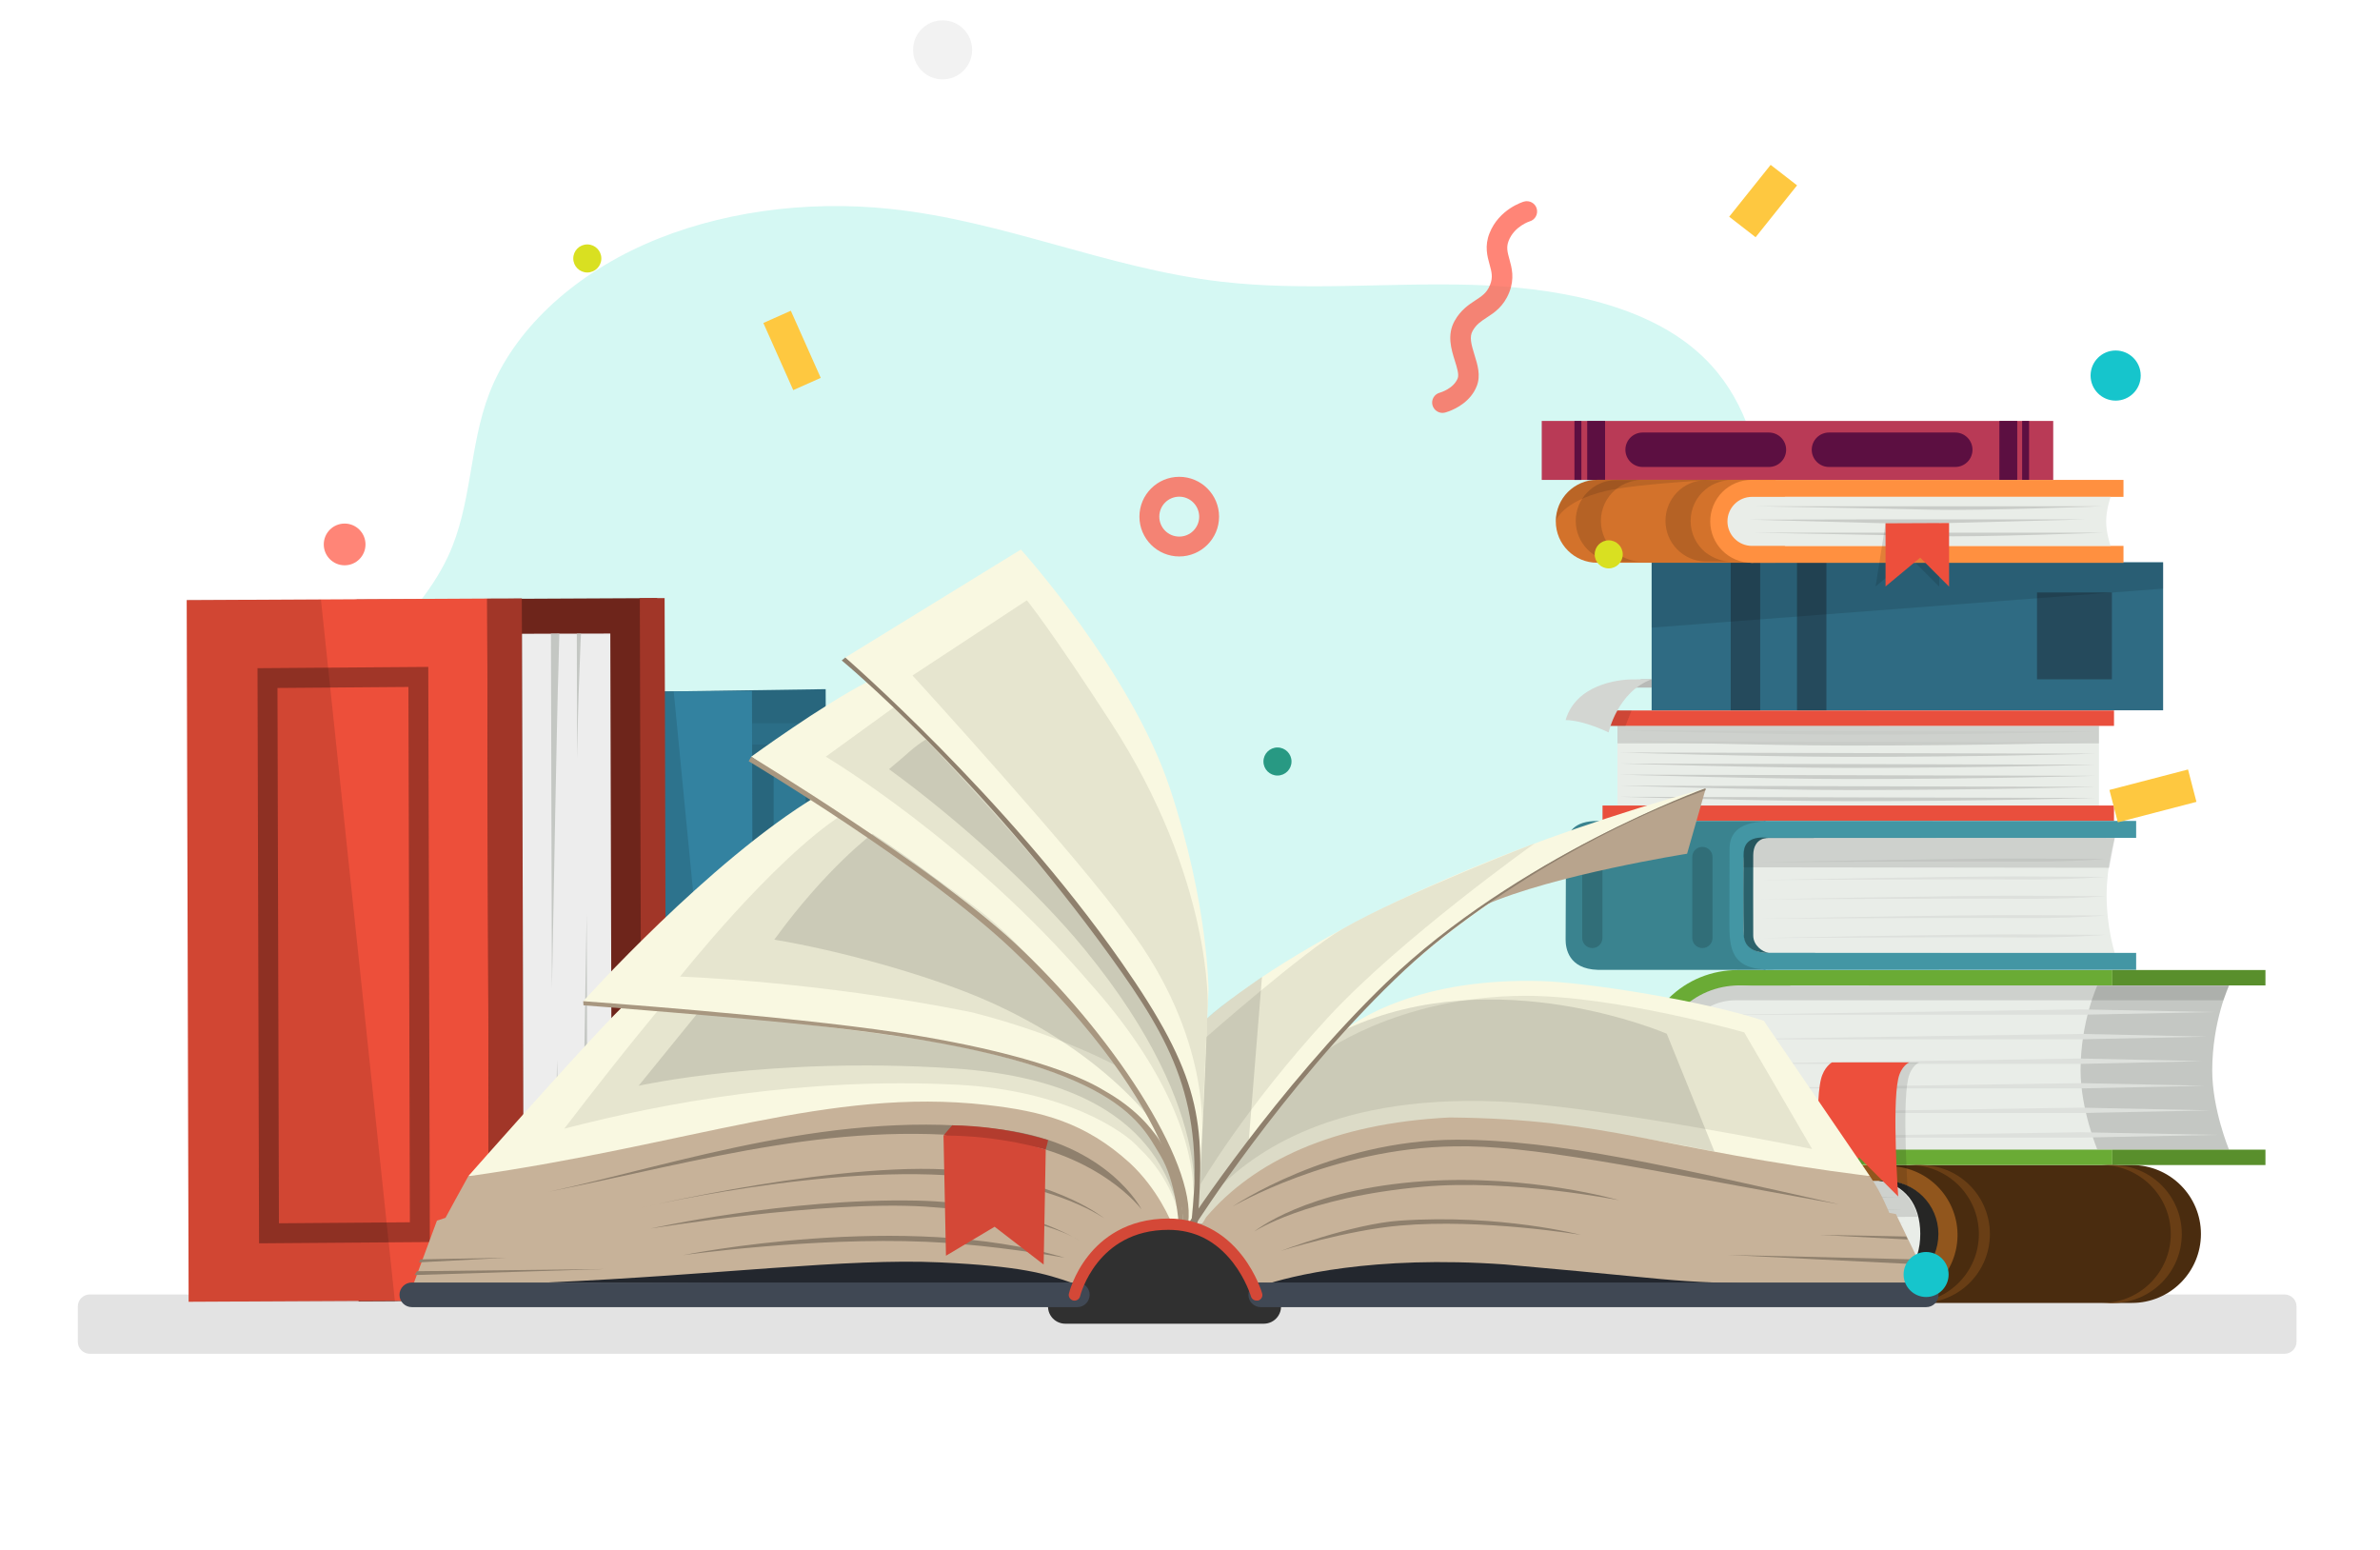 <?xml version="1.0" encoding="utf-8"?>
<!-- Generator: Adobe Illustrator 28.1.0, SVG Export Plug-In . SVG Version: 6.00 Build 0)  -->
<svg version="1.1" id="Layer_1" xmlns="http://www.w3.org/2000/svg" xmlns:xlink="http://www.w3.org/1999/xlink" x="0px" y="0px"
	 viewBox="0 0 2611.8 1701" style="enable-background:new 0 0 2611.8 1701;" xml:space="preserve">
<style type="text/css">
	.st0{fill:#D5F8F3;}
	.st1{opacity:0.11;}
	.st2{fill:#28667D;}
	.st3{fill:#3382A0;}
	.st4{opacity:0.12;}
	.st5{fill:#2B6E87;}
	.st6{fill:#2F7994;}
	.st7{fill:#6E251B;}
	.st8{fill:#ED4F3A;}
	.st9{fill:#A13628;}
	.st10{fill:#EDEDED;}
	.st11{fill:#C4C7C3;}
	.st12{fill:#B8BAB7;}
	.st13{fill:#4A2C0F;}
	.st14{fill:#91561D;}
	.st15{fill:#E9EDE8;}
	.st16{fill:#E94F3D;}
	.st17{fill:#2F6B83;}
	.st18{fill:#254A5C;}
	.st19{fill:#B93A56;}
	.st20{fill:#5C0F41;}
	.st21{fill:#6AAB35;}
	.st22{fill:#3A838F;}
	.st23{fill:#4396A4;}
	.st24{fill:#2B626B;}
	.st25{fill:#598F2C;}
	.st26{fill:#DDE0DC;}
	.st27{fill:#D3722B;}
	.st28{fill:#FF9040;}
	.st29{fill:#C9CCC8;}
	.st30{fill:#B56225;}
	.st31{fill:#693E15;}
	.st32{fill:#262625;}
	.st33{fill:#D3D6D2;}
	.st34{fill:#C7C9C6;}
	.st35{fill:#ED4F3C;}
	.st36{fill:#316E78;}
	.st37{fill:#303030;}
	.st38{fill:#F9F8E1;}
	.st39{fill:#B8A48D;}
	.st40{fill:#C7B299;}
	.st41{fill:#8F806D;}
	.st42{fill:#E6E5CF;}
	.st43{fill:#23272E;}
	.st44{fill:#A89780;}
	.st45{fill:#404854;}
	.st46{fill:#D44837;}
	.st47{fill:#B33C2E;}
	.st48{fill:#FEC840;}
	.st49{opacity:0.75;fill:#FF5C4A;}
	.st50{fill:#D9E021;}
	.st51{fill:#289983;}
	.st52{fill:#16C5CC;}
	.st53{fill:#F2F2F2;}
</style>
<g id="_x32_">
	<g>
		<path class="st0" d="M304.2,982.7c6.4-49.4,2.9-100.3,21.7-147.8c32.7-82.6,127.9-143.1,165.8-224.4
			c26.6-57.2,22.8-120.4,45.2-178.7c26.4-68.7,89.9-127.8,170.4-163.6c80.6-35.8,177.2-48.7,269.4-39
			c125.1,13.1,238.8,65.4,363.6,79.9c90.1,10.5,182,0.9,273,3.4c91.1,2.5,188.1,20.1,248.5,72.6c93.6,81.2,64,208.7,119.9,308.3
			c29.1,51.8,80.5,94.5,111.7,145.6c56.8,93,40.2,201.5,22.4,303.3c-246,6.4-492.2,8.7-738.3,6.9c-244.4-1.8-488.7-7.6-732.8-17.4
			c-69.2-2.8-138.5-5.9-207.6-9.3c-34.6-1.7-69.2-3.5-103.8-5.4c-22.7-1.2-79.4,3.2-95.7-8.5C276.1,1069,297.6,1032.9,304.2,982.7z"
			/>
	</g>
</g>
<g id="XMLID_1274_">
	<path id="XMLID_2636_" class="st1" d="M2507,1485.5H98.6c-7.3,0-13.2-5.9-13.2-13.2v-38.7c0-7.3,5.9-13.2,13.2-13.2H2507
		c7.3,0,13.2,5.9,13.2,13.2v38.7C2520.2,1479.6,2514.3,1485.5,2507,1485.5z"/>
	<g id="XMLID_2627_">
		<g id="XMLID_2631_">
			<g id="XMLID_2633_">
				<polygon id="XMLID_2635_" class="st2" points="907.9,1424.8 702.5,1427.8 700.7,759.2 906.1,756.2 				"/>
				<polygon id="XMLID_2634_" class="st3" points="827,1426.8 540.6,1428.3 538.7,759.7 825.2,758.2 				"/>
			</g>
			<polygon id="XMLID_2632_" class="st4" points="739.3,758.6 804.2,1428.3 540.6,1426 538.8,759.5 			"/>
		</g>
		<rect id="XMLID_2630_" x="825.3" y="793.6" class="st5" width="80.9" height="23.4"/>
		<rect id="XMLID_2629_" x="827" y="1359.2" class="st5" width="80.8" height="23.4"/>
		<path id="XMLID_2628_" class="st6" d="M866.6,1340.9L866.6,1340.9c-9.7,0-17.6-7.9-17.6-17.6V854.7c0-9.7,7.9-17.6,17.6-17.6l0,0
			c9.7,0,17.6,7.9,17.6,17.6v468.6C884.2,1333.1,876.3,1340.9,866.6,1340.9z"/>
	</g>
	<g id="XMLID_2593_">
		<g id="XMLID_2614_">
			<polygon id="XMLID_2626_" class="st7" points="723.3,1426.2 393.5,1427.9 391.4,657.9 721.2,656.3 			"/>
			<polygon id="XMLID_2625_" class="st8" points="536.8,1426.7 207,1428.4 204.9,658.5 534.7,656.8 			"/>
			
				<rect id="XMLID_2624_" x="535.7" y="656.7" transform="matrix(1 -2.760991e-03 2.760991e-03 1 -2.874 1.536)" class="st9" width="38" height="769.9"/>
			
				<rect id="XMLID_2623_" x="573.8" y="695.3" transform="matrix(1 -2.758116e-03 2.758116e-03 1 -2.876 1.72)" class="st10" width="96.9" height="696.7"/>
			<path id="XMLID_2620_" class="st9" d="M284.3,1364.3l-1.7-631.1l187.4-1.4l1.7,631.1L284.3,1364.3z M304.5,754.9l1.6,587.4
				l143.7-1.1l-1.6-587.4L304.5,754.9z"/>
			<path id="XMLID_2619_" class="st11" d="M604.6,695.3c0,0,1,394.2,1.1,388.9c1.4-78,5.7-310.8,7.1-349.8c0.2-4.1,1-39.1,1-39.1
				L604.6,695.3z"/>
			<path id="XMLID_2618_" class="st11" d="M633,695.3c0,0,0.3,141.3,0.4,136c1.4-78,1.7-68.8,3-107.8c0.6-19.3,1.2-28.2,1.2-28.2
				L633,695.3z"/>
			<path id="XMLID_2617_" class="st11" d="M644.9,1391.9c0,0-1-394.2-1.1-388.9c-1.4,78-3.6,227.1-5.1,266.1
				c-0.2,4.1-1,122.8-1,122.8L644.9,1391.9z"/>
			<path id="XMLID_2616_" class="st11" d="M616.5,1392c0,0-5.1-233.9-5.2-228.6c-1.4,78-4,228.7-4,228.7L616.5,1392z"/>
			
				<rect id="XMLID_2615_" x="703.2" y="656.3" transform="matrix(1 -2.762092e-03 2.762092e-03 1 -2.873 1.984)" class="st9" width="27.2" height="769.9"/>
		</g>
		<polygon id="XMLID_2613_" class="st4" points="352.2,658 433.4,1428.4 207,1428.4 204.9,658 		"/>
	</g>
	<g id="XMLID_2085_">
		<polygon id="XMLID_2507_" class="st12" points="1801.4,745.4 1812.5,745.4 1812.5,754.5 1768.4,754.5 		"/>
		<path id="XMLID_2506_" class="st11" d="M2446.1,1261.5h-395.2v-180.1h395.2c0,0-18.4,39.4-18.4,93.3
			C2427.7,1217.3,2446.1,1261.5,2446.1,1261.5z"/>
		<path id="XMLID_2453_" class="st13" d="M2339.6,1278.4h-286.1v151.3h286.1c41.8,0,75.7-33.9,75.7-75.7l0,0
			C2415.3,1312.3,2381.4,1278.4,2339.6,1278.4z"/>
		
			<ellipse id="XMLID_2452_" transform="matrix(0.23 -0.973 0.973 0.23 278.204 3060.112)" class="st14" cx="2072.4" cy="1354.3" rx="75.6" ry="75.6"/>
		<path id="XMLID_2451_" class="st15" d="M1718.6,1295.6h349.1c32.3,0,58.4,26.2,58.4,58.4l0,0c0,32.3-26.2,58.4-58.4,58.4h-349.1
			c0,0,9.4-30,9.4-58.4C1728.1,1327,1718.6,1295.6,1718.6,1295.6z"/>
		
			<rect id="XMLID_2439_" x="1696.9" y="1412.5" transform="matrix(-1 -1.224647e-16 1.224647e-16 -1 3772.413 2842.228)" class="st14" width="378.6" height="17.2"/>
		
			<rect id="XMLID_2438_" x="1696.9" y="1278.4" transform="matrix(-1 -1.224647e-16 1.224647e-16 -1 3772.413 2574.07)" class="st14" width="378.6" height="17.2"/>
		<rect id="XMLID_2437_" x="1775" y="796.6" class="st15" width="528.4" height="87.3"/>
		<rect id="XMLID_2436_" x="1758.6" y="779.6" class="st16" width="561.3" height="16.9"/>
		<rect id="XMLID_2435_" x="1758.6" y="883.9" class="st16" width="561.3" height="16.9"/>
		<rect id="XMLID_2434_" x="1812.5" y="616.9" class="st17" width="561.3" height="162.5"/>
		<rect id="XMLID_2433_" x="1899.3" y="616.1" class="st18" width="32.3" height="163.3"/>
		<rect id="XMLID_2432_" x="1972" y="616.1" class="st18" width="32.3" height="163.3"/>
		<rect id="XMLID_2431_" x="2235.4" y="650.1" class="st18" width="82.2" height="95.3"/>
		<g id="XMLID_2423_">
			<rect id="XMLID_2430_" x="1691.9" y="461.9" class="st19" width="561.3" height="64.7"/>
			<rect id="XMLID_2429_" x="1741.8" y="461.9" class="st20" width="19.6" height="64.7"/>
			<rect id="XMLID_2428_" x="1727.8" y="461.9" class="st20" width="7.6" height="64.7"/>
			<rect id="XMLID_2427_" x="2219.1" y="461.9" class="st20" width="7.6" height="64.7"/>
			<rect id="XMLID_2426_" x="2194.1" y="461.9" class="st20" width="19.6" height="64.7"/>
			<path id="XMLID_2425_" class="st20" d="M1941.2,512.4h-138.6c-10.4,0-18.9-8.5-18.9-18.9l0,0c0-10.4,8.5-18.9,18.9-18.9h138.6
				c10.4,0,18.9,8.5,18.9,18.9l0,0C1960.1,503.9,1951.7,512.4,1941.2,512.4z"/>
			<path id="XMLID_2424_" class="st20" d="M2145.7,512.4h-138.6c-10.4,0-18.9-8.5-18.9-18.9l0,0c0-10.4,8.5-18.9,18.9-18.9h138.6
				c10.4,0,18.9,8.5,18.9,18.9l0,0C2164.6,503.9,2156.2,512.4,2145.7,512.4z"/>
		</g>
		
			<ellipse id="XMLID_2422_" transform="matrix(0.707 -0.707 0.707 0.707 -269.85 1691.382)" class="st21" cx="1906.8" cy="1171.4" rx="107" ry="107"/>
		<circle id="XMLID_2421_" class="st15" cx="1908.4" cy="1171.4" r="90.1"/>
		<path id="XMLID_2420_" class="st15" d="M2301.6,1261.5h-395.2v-180.1h395.2c0,0-18.4,39.4-18.4,93.3
			C2283.3,1217.3,2301.6,1261.5,2301.6,1261.5z"/>
		<rect id="XMLID_2419_" x="1906.5" y="1064.4" class="st21" width="411.6" height="16.9"/>
		<rect id="XMLID_2418_" x="1906.5" y="1261.5" class="st21" width="411.6" height="16.9"/>
		<path id="XMLID_2417_" class="st4" d="M1904.6,1097.6c125.1,0,535.4,0,535.4,0l6.1-16.2h-545.4h-0.8c-45.7,4.3-81.6,43.2-81.6,90
			c0,49.7,40.3,90,90,90c3.1,0,6.2-0.2,9.2-0.5c-45.4-4.6-80.9-42.9-80.9-89.6C1836.7,1135.9,1864.2,1097.6,1904.6,1097.6z"/>
		<path id="XMLID_2416_" class="st22" d="M1759.9,900.8l0,0.3c-2.1-0.2-4.3-0.3-6.5-0.3c-25.9,0-34.9,12.1-34.9,30.3
			c0,10.7-0.4,87.2-0.4,99.9c0,9.2,2.9,32.2,35.3,33.2l0,0h184.1V900.8H1759.9z"/>
		<path id="XMLID_2415_" class="st23" d="M2020.4,982.7c0,44.8-34.6,81.1-79.4,81.1c-41.5,0-43.2-23.8-43.2-51.3
			c0-11.5,0.2-71.1,0.2-81.1c0-12.5,5.6-29.9,41.3-29.9C1984.1,901.6,2020.4,938,2020.4,982.7z"/>
		<path id="XMLID_2346_" class="st15" d="M2320.7,1045.6H1941c-22.7,0-27.5-12.6-27.5-24.6v-73.3c0-16.6,4.8-28.2,27.5-28.2h379.7
			c0,0-8.9,30.5-8.9,62.9C2311.8,1017.9,2320.7,1045.6,2320.7,1045.6z"/>
		<rect id="XMLID_2345_" x="1935.5" y="900.8" class="st23" width="408.7" height="18.6"/>
		<rect id="XMLID_2344_" x="1935.5" y="1045.6" class="st23" width="408.7" height="18.6"/>
		<path id="XMLID_2343_" class="st24" d="M1941,919.4c0,0-16.8-1.3-17,19c-0.2,20.5,0,59.2,0,88.1c0,10.9,10,18,17,19.1
			c-8.9,0-27.2-1.7-27.5-20.7c-0.4-25.7-0.4-63.5,0-87.4C1913.7,929.2,1916,916.7,1941,919.4z"/>
		<rect id="XMLID_2342_" x="1775" y="796.6" class="st4" width="528.4" height="19.1"/>
		<rect id="XMLID_2341_" x="2318.1" y="1064.4" class="st25" width="168" height="16.9"/>
		<rect id="XMLID_2340_" x="2318.1" y="1261.5" class="st25" width="168" height="16.9"/>
		<polygon id="XMLID_2339_" class="st26" points="1889.4,1113.5 2283.3,1113.5 2429.8,1110.5 2283.5,1107.6 		"/>
		<polygon id="XMLID_2338_" class="st26" points="1889.4,1140.4 2283.3,1140.4 2422.2,1137.5 2283.5,1134.5 		"/>
		<path id="XMLID_2333_" class="st26" d="M1931.6,1029.3c0,0,211.3-1.3,281.6-0.7c61,0.5,97.1-2.8,97.1-2.8s-72.8-0.5-97.1-0.5
			C2142.8,1025.2,1931.6,1029.3,1931.6,1029.3z"/>
		<path id="XMLID_2332_" class="st26" d="M1931.6,1008.1c0,0,211.3-1.3,281.6-0.7c61,0.5,97.1-2.8,97.1-2.8s-72.8-0.5-97.1-0.5
			C2142.8,1004,1931.6,1008.1,1931.6,1008.1z"/>
		<path id="XMLID_2331_" class="st26" d="M1931.6,986.9c0,0,211.3-1.3,281.6-0.7c61,0.5,97.1-2.8,97.1-2.8s-72.8-0.5-97.1-0.5
			C2142.8,982.8,1931.6,986.9,1931.6,986.9z"/>
		<path id="XMLID_2330_" class="st26" d="M1931.6,965.7c0,0,211.3-1.3,281.6-0.7c61,0.5,97.1-2.8,97.1-2.8s-72.8-0.5-97.1-0.5
			C2142.8,961.6,1931.6,965.7,1931.6,965.7z"/>
		<path id="XMLID_2329_" class="st26" d="M1931.6,946.1c0,0,211.3-1.3,281.6-0.7c61,0.5,97.1-2.8,97.1-2.8s-72.8-0.5-97.1-0.5
			C2142.8,942,1931.6,946.1,1931.6,946.1z"/>
		<polygon id="XMLID_2328_" class="st26" points="1889.4,1167.4 2283.3,1167.4 2416.6,1164.4 2283.5,1161.5 		"/>
		<polygon id="XMLID_2327_" class="st26" points="1889.4,1194.3 2283.3,1194.3 2419.8,1191.4 2283.5,1188.5 		"/>
		<polygon id="XMLID_2326_" class="st26" points="1889.4,1221.3 2283.3,1221.3 2425.5,1218.4 2283.5,1215.4 		"/>
		<polygon id="XMLID_2325_" class="st26" points="1889.4,1248.3 2283.3,1248.3 2432.8,1245.3 2283.5,1242.4 		"/>
		<path id="XMLID_2324_" class="st4" d="M1933.5,919l387.3,0.4l-6.2,32.8l-401.3-0.5v-15.9C1913.3,935.9,1912.7,919,1933.5,919z"/>
		<polygon id="XMLID_2323_" class="st4" points="2373.8,645.9 1812.5,688.7 1812.5,617.5 2373.8,617.5 		"/>
		<path id="XMLID_2322_" class="st27" d="M1752.8,617.5h195.6v-91h-195.6c-25.1,0-45.5,20.4-45.5,45.5l0,0
			C1707.3,597.2,1727.7,617.5,1752.8,617.5z"/>
		
			<ellipse id="XMLID_2287_" transform="matrix(0.383 -0.924 0.924 0.383 657.732 2128.496)" class="st28" cx="1921.6" cy="572.1" rx="45.5" ry="45.5"/>
		<rect id="XMLID_2286_" x="1921.6" y="526.6" class="st28" width="408.7" height="18.6"/>
		<rect id="XMLID_2285_" x="1921.6" y="599" class="st28" width="408.7" height="18.6"/>
		<path id="XMLID_2284_" class="st15" d="M2316.2,599h-393.6c-14.8,0-26.9-12-26.9-26.9l0,0c0-14.8,12-26.9,26.9-26.9h393.6
			c0,0-4.9,13.6-4.9,26.9C2311.3,585.8,2316.2,599,2316.2,599z"/>
		<polygon id="XMLID_2283_" class="st29" points="2138.9,573.9 2069.6,574.2 1919.4,570.2 2069.2,569.9 2289.8,569.9 		"/>
		<path id="XMLID_2280_" class="st30" d="M1787.8,614c4.3,1.4,8.9,2.2,13.7,2.2H1774c-0.4,0-0.9,0-1.3,0
			c-24.1-0.7-43.5-20.4-43.5-44.7c0-24.3,19.3-44.1,43.5-44.7c0.4,0,0.9,0,1.3,0h27.5c-4.8,0-9.4,0.8-13.7,2.2
			c-5.6,1.8-10.7,4.6-15,8.3c-9.8,8.2-16,20.5-16,34.3c0,13.8,6.2,26.1,16,34.3C1777.1,609.3,1782.2,612.2,1787.8,614z"/>
		<path id="XMLID_2279_" class="st31" d="M2394.3,1354.1c0,41-32.7,74.5-73.5,75.6c-0.7,0.1-1.5,0.1-2.2,0.1h-12.1
			c0.7,0,1.5,0,2.2-0.1c40.8-1.1,73.5-34.6,73.5-75.6c0-41-32.7-74.4-73.5-75.6c-0.7-0.1-1.5-0.1-2.2-0.1h12.1c0.7,0,1.5,0,2.2,0.1
			C2361.6,1279.6,2394.3,1313,2394.3,1354.1z"/>
		<path id="XMLID_2278_" class="st31" d="M2183.7,1354.1c0,41-32.7,74.5-73.5,75.6c-0.7,0.1-1.5,0.1-2.2,0.1h-12.1
			c0.7,0,1.5,0,2.2-0.1c40.8-1.1,73.5-34.6,73.5-75.6c0-41-32.7-74.4-73.5-75.6c-0.7-0.1-1.5-0.1-2.2-0.1h12.1c0.7,0,1.5,0,2.2,0.1
			C2151,1279.6,2183.7,1313,2183.7,1354.1z"/>
		<path id="XMLID_2277_" class="st30" d="M1886.3,614c4.3,1.4,8.9,2.2,13.7,2.2h-27.5c-0.4,0-0.9,0-1.3,0
			c-24.1-0.7-43.5-20.4-43.5-44.7c0-24.3,19.3-44.1,43.5-44.7c0.4,0,0.9,0,1.3,0h27.5c-4.8,0-9.4,0.8-13.7,2.2
			c-5.6,1.8-10.7,4.6-15,8.3c-9.8,8.2-16,20.5-16,34.3c0,13.8,6.2,26.1,16,34.3C1875.7,609.3,1880.8,612.2,1886.3,614z"/>
		<g id="XMLID_2248_">
			<path id="XMLID_2249_" class="st32" d="M2068.6,1295.6c-2.5,0-4.9-0.3-7.3,0c28.9,3.6,46,26,46,58.3c0,32.4-17,55-46,58.6
				c3.3,0,4.8,0,7.3,0c33.2,0,58.6-26.2,58.6-58.6C2127.1,1321.6,2100.9,1295.6,2068.6,1295.6z"/>
		</g>
		<path id="XMLID_2247_" class="st29" d="M1778.2,825.7L2300,827c0,0-122.9,3.6-272.2,3.5C1933.7,830.4,1778.2,825.7,1778.2,825.7z"
			/>
		<path id="XMLID_2246_" class="st29" d="M1778.2,813.3l521.8,1.3c0,0-122.9,3.6-272.2,3.5C1933.7,818,1778.2,813.3,1778.2,813.3z"
			/>
		<path id="XMLID_2245_" class="st29" d="M1778.2,801.3l521.8,1.3c0,0-122.9,3.6-272.2,3.5C1933.7,806,1778.2,801.3,1778.2,801.3z"
			/>
		<path id="XMLID_2244_" class="st29" d="M1778.2,837.8l521.8,1.3c0,0-122.9,3.6-272.2,3.5C1933.7,842.6,1778.2,837.8,1778.2,837.8z
			"/>
		<path id="XMLID_2243_" class="st29" d="M1778.2,850l521.8,1.3c0,0-122.9,3.6-272.2,3.5C1933.7,854.7,1778.2,850,1778.2,850z"/>
		<path id="XMLID_2242_" class="st29" d="M1778.2,862.1l521.8,1.3c0,0-122.9,3.6-272.2,3.5C1933.7,866.9,1778.2,862.1,1778.2,862.1z
			"/>
		<path id="XMLID_2241_" class="st29" d="M1778.2,874.3l521.8,1.3c0,0-122.9,3.6-272.2,3.5C1933.7,879.1,1778.2,874.3,1778.2,874.3z
			"/>
		<polygon id="XMLID_2240_" class="st4" points="1765.3,779.6 1790.5,779.6 1783.7,796.6 1760.8,796.6 		"/>
		<path id="XMLID_2239_" class="st33" d="M1812.5,745.4c-37.5,13.7-47.2,58.3-47.2,58.3s-26-13.1-47.2-13.6
			c11.3-38.6,56.7-44.6,73.8-44.6C1796.1,745.4,1806.5,745.4,1812.5,745.4z"/>
		<path id="XMLID_2238_" class="st4" d="M1879.2,526.6c0,0-83.9,4.4-116.4,12c-49.8,11.6-55.5,33.5-55.5,33.5s0-23.2,17.9-36.2
			c16.1-11.6,27.5-9.3,27.5-9.3L1879.2,526.6z"/>
		<path id="XMLID_2226_" class="st34" d="M1731.3,1398.7l124.9,2l226.8-2c0,0-131-1.4-226-1.4
			C1799.2,1397.3,1731.3,1398.7,1731.3,1398.7z"/>
		<path id="XMLID_2225_" class="st34" d="M1736.3,1385l124.9,2l226.8-2c0,0-131-1.4-226-1.4C1804.2,1383.6,1736.3,1385,1736.3,1385z
			"/>
		<path id="XMLID_2224_" class="st34" d="M1742.5,1371.8l124.9,2l226.8-2c0,0-131-1.4-226-1.4
			C1810.4,1370.3,1742.5,1371.8,1742.5,1371.8z"/>
		<path id="XMLID_2102_" class="st34" d="M1742.5,1357.2l124.9,2l226.8-2c0,0-131-1.4-226-1.4
			C1810.4,1355.8,1742.5,1357.2,1742.5,1357.2z"/>
		<path id="XMLID_2101_" class="st34" d="M1740.2,1341.9l124.9,2l226.8-2c0,0-131-1.4-226-1.4
			C1808.1,1340.5,1740.2,1341.9,1740.2,1341.9z"/>
		<path id="XMLID_2100_" class="st34" d="M1736.3,1327.2l124.9,2l226.8-2c0,0-131-1.4-226-1.4
			C1804.2,1325.7,1736.3,1327.2,1736.3,1327.2z"/>
		<path id="XMLID_2096_" class="st34" d="M1733.9,1313.8l124.9,2l226.8-2c0,0-131-1.4-226-1.4
			C1801.8,1312.4,1733.9,1313.8,1733.9,1313.8z"/>
		<path id="XMLID_2095_" class="st4" d="M2104.4,1335.2c0,0-274.5,1.2-377.9,1.2c-1.3-20.6-8.4-40.8-8.4-40.8s237.7-0.2,337,0
			C2095.9,1295.6,2104.4,1335.2,2104.4,1335.2z"/>
		<path id="XMLID_2093_" class="st4" d="M2021.2,1165.8c0,0-8.7,4.9-12,18.5c-7.8,32,0,131.7,0,131.7l41.9-46l42.9,42.9
			c0,0-6.9-97.6,0-129.1c3.1-14.3,12-18,12-18H2021.2z"/>
		<path id="XMLID_2092_" class="st35" d="M2010.3,1165.8c0,0-8.7,4.9-12,18.5c-7.8,32,0,131.7,0,131.7l41.9-46l42.9,42.9
			c0,0-6.9-97.6,0-129.1c3.1-14.3,12-18,12-18H2010.3z"/>
		<path id="XMLID_2091_" class="st36" d="M1747.4,929.3L1747.4,929.3c6.2,0,11.1,5,11.1,11.1v88.8c0,6.2-5,11.1-11.1,11.1l0,0
			c-6.1,0-11.1-5-11.1-11.1v-88.8C1736.3,934.3,1741.3,929.3,1747.4,929.3z"/>
		<path id="XMLID_2090_" class="st36" d="M1868.2,929.3L1868.2,929.3c6.1,0,11.1,5,11.1,11.1v88.8c0,6.2-5,11.1-11.1,11.1l0,0
			c-6.1,0-11.1-5-11.1-11.1v-88.8C1857,934.3,1862,929.3,1868.2,929.3z"/>
		<path id="XMLID_2089_" class="st29" d="M2307.6,555.5h-382.1c0,0,141.9,2.5,194.9,3.8C2173.3,560.6,2307.6,555.5,2307.6,555.5z"/>
		<path id="XMLID_2088_" class="st29" d="M2307.6,584.5h-382.1c0,0,141.9,2.5,194.9,3.8C2173.3,589.6,2307.6,584.5,2307.6,584.5z"/>
		<polygon id="XMLID_2087_" class="st4" points="2069.2,574.2 2058.3,643.5 2096.3,611.9 2128.1,643.7 2128.1,573.9 		"/>
		<polygon id="XMLID_2086_" class="st35" points="2069.2,574.2 2069.2,643.5 2107.2,611.9 2138.9,643.7 2138.9,573.9 		"/>
	</g>
	<g id="XMLID_1432_">
		<path id="XMLID_2084_" class="st37" d="M1151,1428.1L1151,1428.1c-3.9,12.1,5.3,24.4,18.1,24.4h217.7c12.6,0,21.7-11.9,18.3-23.9
			l-0.4-1.4l-23.9-73.2c-2.6-7.8-10-37.1-18.4-37l-178.3,2.6c-8.9,0.1-16.5,30.3-18.3,38.9l-14.4,67.8
			C1151.4,1426.9,1151.2,1427.5,1151,1428.1z"/>
		<path id="XMLID_2083_" class="st38" d="M1317.4,1124.2l-5.6,219.9c0,0,143.2-205.1,186.3-236.7c90.6-98.2,222.2-179,373.6-242.4
			C1460.9,979.8,1317.4,1124.2,1317.4,1124.2z"/>
		<path id="XMLID_2082_" class="st39" d="M1629.4,993.2c75.5-33.3,222-56.4,222-56.4l20.3-71
			C1871.7,865.9,1743.1,910.7,1629.4,993.2z"/>
		<path id="XMLID_2081_" class="st38" d="M681.5,1106.3c-38.1,37.3-167.7,184.4-167.7,184.4l734,56.8c0,0,40.1-4.2,50.7-10
			c0.5-183.1-251.3-231.8-251.3-231.8s-67.3-26.2-196.2-22.8C800.3,1084.2,725.7,1084.8,681.5,1106.3z"/>
		<path id="XMLID_2080_" class="st40" d="M452.1,1413.4l27.4-74l9.4-3.1c0,0,19.2-35.4,25-45.6c245.2-34.6,395.8-97.7,568.5-78.3
			c61.6,6.9,108.6,19.5,157.1,63.4c31.8,29.3,46,65.9,46,65.9s-82.1,11.5-98.4,65.8C1136.7,1410.8,452.1,1413.4,452.1,1413.4z"/>
		<path id="XMLID_2079_" class="st38" d="M896.4,873.5c95.6,31,280.2,186.9,342,255.6c83.6,93,76.3,219.1,76.3,219.1l-22.4-4.9
			c0,0,8.8-26.1-10.3-58.5c-19.1-32.4-8.3-54-146.5-114.4c-157-41.9-495.5-71.7-495.5-71.7S778.1,944.8,896.4,873.5z"/>
		<path id="XMLID_2078_" class="st38" d="M824.4,830.3c0,0,326,227.4,393.3,313.5c67.3,86.1,84.8,124.7,90,192.5
			c0,0,28.6-94.5-29.7-202.8c-58.3-108.4-236.8-307.2-326.5-385.1C902.4,773.5,824.4,830.3,824.4,830.3z"/>
		<path id="XMLID_2077_" class="st38" d="M1120.3,603c0,0,120.7,133.7,163.3,261.2c42.6,127.5,42.6,222.3,42.6,222.3l-12,255.1
			c0,0,44.1-129.4-109.6-314c-90.6-108.8-277-306.1-277-306.1L1120.3,603z"/>
		<path id="XMLID_2076_" class="st38" d="M1935.8,1120.2l2.7,4.2l113.5,166.2l-745.2,53.4c0,0,116-163,152.7-201.4
			c30.3-27.6,102.4-69.5,231.3-66.1C1741.5,1077.9,1871.3,1098.4,1935.8,1120.2z"/>
		<path id="XMLID_2075_" class="st41" d="M1212,1337c0,0-47-39-149.8-51.7c-126.5-15.7-367.7,41.9-367.7,41.9s217.9-52.6,371.9-35.3
			C1164.8,1302.9,1212,1337,1212,1337z"/>
		<path id="XMLID_2074_" class="st41" d="M1184.4,1361.3c0,0-64-41.7-179-43.9c-141.9-2.8-291.5,30.7-291.5,30.7
			s189.6-31.1,301.2-24.1C1144.4,1332.2,1184.4,1361.3,1184.4,1361.3z"/>
		<path id="XMLID_2073_" class="st41" d="M1168.4,1380.1c-174.7-52.4-419.1-2.8-419.1-2.8s142.2-20,267.3-14.7
			C1069.5,1364.9,1126.1,1372.6,1168.4,1380.1z"/>
		<polygon id="XMLID_2072_" class="st41" points="457.6,1394.9 664.3,1392.5 455.1,1399.1 		"/>
		<polygon id="XMLID_2071_" class="st41" points="461.3,1381.9 556.4,1380.1 459.7,1385.2 		"/>
		<path id="XMLID_2070_" class="st42" d="M1001.4,741.2c0,0,185.1,202.6,236.1,275.3c92.6,122,81.4,229.6,81.4,229.6l6.4-141.6
			c0,0,5.7-139.1-105.9-311.3c-66.8-103.1-92.5-134.5-92.5-134.5L1001.4,741.2z"/>
		<path id="XMLID_2069_" class="st42" d="M981.5,775.7l-75.3,54.6c0,0,156.8,93,289.6,248.2c84,93.8,113.6,176.2,113.6,229.2
			c8.1-65.1-3-124.5-54.7-208.6C1177.8,974.4,981.5,775.7,981.5,775.7z"/>
		<path id="XMLID_1487_" class="st42" d="M923.7,894.3c-76.3,49.6-177.4,177.3-177.4,177.3s150,4.8,320.3,39.2
			c100.5,25.6,163.8,61.5,163.8,61.5s-87.5-121-155.9-173.5C1006.1,946.2,976.5,932.3,923.7,894.3z"/>
		<path id="XMLID_1486_" class="st42" d="M724.2,1106.3c0,0-37.2,43.7-105,132.2c110.8-28.8,264-56.9,432.2-48.2
			c117.7,6.1,183.4,51.6,198.5,69.3c35.5,32.9,44.1,74,44.1,74s0.1-21.9-9.7-44.6c-15-34.6-17-42.4-49.2-72.7
			C1215.1,1201.9,1195.5,1143.6,724.2,1106.3z"/>
		<path id="XMLID_1485_" class="st42" d="M1317.4,1299.5c0,0,49.1-84.5,139.9-183c79.9-86.6,226.9-191.1,226.9-191.1
			s-144.8,55.7-211,94c-42.3,24.4-149.5,118.7-149.5,118.7L1317.4,1299.5z"/>
		<path id="XMLID_1484_" class="st42" d="M1446.7,1158.5c0,0,84.6-65.3,226.3-65.8c99.4-0.3,241.1,40.1,241.1,40.1l74.5,128
			c0,0-233.5-47.4-343.2-52.1c-196.1-8.5-278.9,65.9-312.2,98.9C1396.2,1220.3,1446.7,1158.5,1446.7,1158.5z"/>
		<path id="XMLID_1483_" class="st4" d="M1016.2,811.3c-14.8,9.2-18.1,14.2-40.6,32.7c72.5,52.6,160.1,130.8,215.2,198.3
			c150.2,183.9,116.9,293.9,116.9,293.9s10.7-92.5-2-134.1C1264.5,1067.5,1078.4,872.7,1016.2,811.3z"/>
		<path id="XMLID_1482_" class="st4" d="M957.4,914.9c216.9,139.4,324.8,340,324.8,340s-49.7-88.9-192.7-154
			c-66.2-30.2-170.7-58.5-239.8-69.8C906.7,952.5,957.4,914.9,957.4,914.9z"/>
		<path id="XMLID_1481_" class="st4" d="M1298.1,1339.4c0,0,16.6-60.2-48.3-111.4c-25.3-33.9-136.7-72.4-248.4-88.6
			c-111.7-16.2-235.1-28.6-235.1-28.6l-65.5,80.6c0,0,144.3-32.3,345.1-19.1C1273.5,1187.3,1284.9,1309.7,1298.1,1339.4z"/>
		<path id="XMLID_1480_" class="st4" d="M1310.4,1343.1l7,1.7c56-68.5,118.7-95.6,228.7-108.6c116.3-21.2,335.4,27.6,335.4,27.6
			l-52.4-129.5c0,0-186.7-81-351.3-5.2C1399.4,1207.3,1310.4,1343.1,1310.4,1343.1z"/>
		<path id="XMLID_1479_" class="st40" d="M2113.8,1420.8l-9.1-38.8l-24.1-49.8l-7.3-1.3c0,0-8.4-21.8-21.3-40.3
			c-234.9-29.8-285.7-62.7-461-64.4c-128.9,6.3-215.5,48.6-267.3,109.3c-4.2,7.8-7.9,10.9-7.9,10.9s36.6,16.7,63,61
			C1429.1,1410.8,2113.8,1420.8,2113.8,1420.8z"/>
		<path id="XMLID_1478_" class="st41" d="M1352.5,1324c0,0,107.6-73.4,246.5-73.4c109.9,0,237.9,30.2,419.2,70.9
			c-224.9-40.7-339.4-65.4-422.2-63.6C1462.2,1259.6,1352.5,1324,1352.5,1324z"/>
		<path id="XMLID_1477_" class="st41" d="M1376.2,1351.5c0,0,56-46.6,186.5-55.4c115.9-7.8,214.1,20.9,214.1,20.9
			s-118.4-23.6-215.2-14.8C1432.4,1313.8,1376.2,1351.5,1376.2,1351.5z"/>
		<path id="XMLID_1476_" class="st41" d="M1405.5,1372.6c0,0,78.2-29.6,130.7-33.2c110.8-7.5,198.6,15.6,198.6,15.6
			s-108.3-18.1-198.4-10.2C1477.6,1349.9,1405.5,1372.6,1405.5,1372.6z"/>
		<polygon id="XMLID_1475_" class="st41" points="2104.7,1382 1895.9,1377 2106,1387.4 		"/>
		<polygon id="XMLID_1474_" class="st41" points="2091.9,1356.8 1996.4,1355 2093.5,1360.1 		"/>
		<path id="XMLID_1473_" class="st43" d="M602.2,1407.2c184-8.1,327.6-26.8,429.2-22c89.5,4.2,115.3,12.2,145.4,22.6
			C1093.2,1411,718.6,1407.4,602.2,1407.2z"/>
		<path id="XMLID_1472_" class="st43" d="M2070.2,1412.1c-281.5-6.8-161.6-1.8-418.6-24.6c-145.3-10.4-236.3,12.8-266.4,23.2
			C1467.1,1407.6,1844.4,1412.1,2070.2,1412.1z"/>
		<path id="XMLID_1471_" class="st44" d="M1298.5,1341.6c-2.6-58.7-23.7-108.9-85.5-144.2c-51.4-31.5-150-52.6-229.1-64.6
			c-120.2-18.2-343.9-34.2-343.9-34.2l0.3,4.5c0,0,166.8,12.8,262.1,23.2c320.8,34.8,347.7,103.1,371,141.6
			c17.4,28.7,20.1,75.3,20.1,75.3S1297,1343.1,1298.5,1341.6z"/>
		<path id="XMLID_1467_" class="st45" d="M2113.9,1434.3h-730.4c-7.4,0-13.5-6-13.5-13.5l0,0c0-7.4,6-13.5,13.5-13.5h730.4
			c7.4,0,13.5,6,13.5,13.5l0,0C2127.3,1428.3,2121.3,1434.3,2113.9,1434.3z"/>
		<path id="XMLID_1466_" class="st45" d="M1182.3,1434.3H451.9c-7.4,0-13.5-6-13.5-13.5l0,0c0-7.4,6-13.5,13.5-13.5h730.4
			c7.4,0,13.5,6,13.5,13.5l0,0C1195.7,1428.3,1189.7,1434.3,1182.3,1434.3z"/>
		<path id="XMLID_1465_" class="st4" d="M1324.7,1117.4c-2.1,80.7-10.9,218.8-10.9,218.8l56.2-79.8l14.9-184.4
			C1385,1072.1,1340.4,1102.2,1324.7,1117.4z"/>
		<path id="XMLID_1463_" class="st41" d="M1311.8,1344c0,0,95.5-150.2,219-269.4c29.7-28.7,54.7-48.5,82.6-68.8
			c135.2-98.4,258.2-138.6,258.2-138.6v-2.3c0,0-207,74.9-350.5,213.5c-120,116-217.4,264.8-217.4,264.8L1311.8,1344z"/>
		<path id="XMLID_1462_" class="st41" d="M923.7,724.7c0,0,150.4,124.4,295.4,325.6c67.1,93,103.8,159.9,88.2,291.8
			c1.9,3.9,5.8,0.8,6.9-0.5c8.5-111.3,4.1-160.5-83.9-286.3c-127.1-181.8-302.7-333.8-302.7-333.8L923.7,724.7z"/>
		<path id="XMLID_1461_" class="st44" d="M824.4,830.3c0,0,196.2,119,287.9,203.3c105.3,96.9,200.7,241.2,191.6,308
			c-5.3,0-5.8-2.2-5.8-2.2s3-117.4-187.7-297.8c-96.5-91.3-288.8-206.3-288.8-206.3L824.4,830.3z"/>
		<path id="XMLID_1460_" class="st46" d="M1378.9,1427.1c-2.8,0-5.3-1.8-6.1-4.6c-0.1-0.2-5.6-18.8-19.7-37
			c-18.5-23.9-42.3-36-70.9-36c-78.7,0-96.7,72-96.9,72.8c-0.8,3.4-4.2,5.5-7.6,4.7c-3.4-0.8-5.5-4.2-4.7-7.5
			c0.2-0.8,5.1-21,21-41.2c14.7-18.8,42-41.2,88.3-41.2c32.4,0,60.6,14.3,81.3,41.3c15.4,20.1,21.3,40,21.5,40.9
			c1,3.3-1,6.8-4.4,7.8C1380.1,1427,1379.5,1427.1,1378.9,1427.1z"/>
		<path id="XMLID_1459_" class="st41" d="M1252.8,1327.2c0,0-36.2-72.1-152.1-87.6c-180.7-24.2-354.4,36.8-498.5,68.1
			c171.7-34.6,322.4-81.2,497.8-56.7C1207.5,1265.9,1252.8,1327.2,1252.8,1327.2z"/>
		<path id="XMLID_1457_" class="st47" d="M1044.9,1234.8l-9.5,11.1c0,0,97.3,10.4,112.1,15.5c2.6-8.7,2.6-10.4,2.6-10.4
			S1103.6,1235.5,1044.9,1234.8z"/>
		<path id="XMLID_1456_" class="st46" d="M1035.4,1246l2.7,131.9l53.4-31.8l53.8,41.5l2.3-126.1
			C1147.6,1261.5,1099.2,1246,1035.4,1246z"/>
	</g>
	<polygon id="XMLID_1400_" class="st48" points="1897.6,237.8 1943.1,180.9 1972.1,203.4 1926.6,260.3 	"/>
	
		<rect id="XMLID_1399_" x="852.2" y="344.3" transform="matrix(0.914 -0.407 0.407 0.914 -81.34 386.558)" class="st48" width="33" height="80.6"/>
	
		<rect id="XMLID_1398_" x="2317.4" y="855.1" transform="matrix(0.968 -0.252 0.252 0.968 -143.852 623.05)" class="st48" width="89.1" height="36.7"/>
	<path id="XMLID_1397_" class="st49" d="M1590.1,451.3c-2.4,0.9-4,1.3-4.3,1.4c-6,1.6-12.2-2.1-13.8-8.1c-1.6-6,2-12.1,8-13.7
		c0.4-0.1,15.1-4.3,19.7-15.8c1.6-4.1-0.8-11.8-3.1-19.1c-4-12.7-8.9-28.5-0.3-43.9c6.7-12,15.7-17.9,22.9-22.6
		c7.3-4.8,12.6-8.2,16.1-17.2c3.2-8.2,1.6-14-0.6-22c-2.5-9-5.7-20.3-0.1-34.4c10.5-26.5,36.7-34.4,37.8-34.7c6-1.7,12.3,1.7,14,7.7
		c1.7,6-1.7,12.3-7.7,14c-0.1,0-16.8,5.3-23.1,21.3c-2.8,7.1-1.3,12.5,0.8,20.1c2.6,9.4,5.9,21.1-0.1,36.4
		c-6.2,15.7-16.5,22.4-24.8,27.8c-6.4,4.2-11.5,7.5-15.5,14.7c-3.6,6.5-1.6,14.2,2.1,26.2c3.3,10.6,7.1,22.6,2.5,34.2
		C1614.1,440.4,1597.9,448.4,1590.1,451.3z"/>
	<path id="XMLID_1394_" class="st49" d="M1294.1,610.6c-24.1,0-43.7-19.6-43.7-43.7s19.6-43.7,43.7-43.7c24.1,0,43.7,19.6,43.7,43.7
		S1318.2,610.6,1294.1,610.6z M1294.1,545c-12.1,0-21.9,9.8-21.9,21.9c0,12.1,9.8,21.9,21.9,21.9c12.1,0,21.9-9.8,21.9-21.9
		C1315.9,554.8,1306.1,545,1294.1,545z"/>
	<path id="XMLID_1393_" class="st50" d="M629.1,283.6c0,8.5,6.9,15.4,15.4,15.4c8.5,0,15.4-6.9,15.4-15.4c0-8.5-6.9-15.4-15.4-15.4
		C636,268.2,629.1,275.1,629.1,283.6z"/>
	<path id="XMLID_1392_" class="st51" d="M1386.5,835.6c0,8.5,6.9,15.4,15.4,15.4c8.5,0,15.4-6.9,15.4-15.4c0-8.5-6.9-15.4-15.4-15.4
		C1393.4,820.2,1386.5,827.1,1386.5,835.6z"/>
	<circle id="XMLID_1391_" class="st50" cx="1765.4" cy="608.3" r="15.4"/>
	<path id="XMLID_1390_" class="st52" d="M2294.2,412.1c0,15.2,12.3,27.5,27.5,27.5c15.2,0,27.5-12.3,27.5-27.5s-12.3-27.5-27.5-27.5
		C2306.5,384.6,2294.2,396.9,2294.2,412.1z"/>
	<path id="XMLID_1389_" class="st52" d="M2089,1398.5c0,13.6,11.1,24.7,24.7,24.7c13.6,0,24.7-11.1,24.7-24.7
		c0-13.6-11.1-24.7-24.7-24.7C2100.1,1373.8,2089,1384.8,2089,1398.5z"/>
	<circle id="XMLID_1388_" class="st49" cx="378.2" cy="597.4" r="22.9"/>
	<path id="XMLID_1387_" class="st53" d="M1066.8,54.7c0,17.9-14.5,32.4-32.4,32.4c-17.9,0-32.4-14.5-32.4-32.4
		c0-17.9,14.5-32.4,32.4-32.4C1052.3,22.3,1066.8,36.8,1066.8,54.7z"/>
</g>
</svg>
